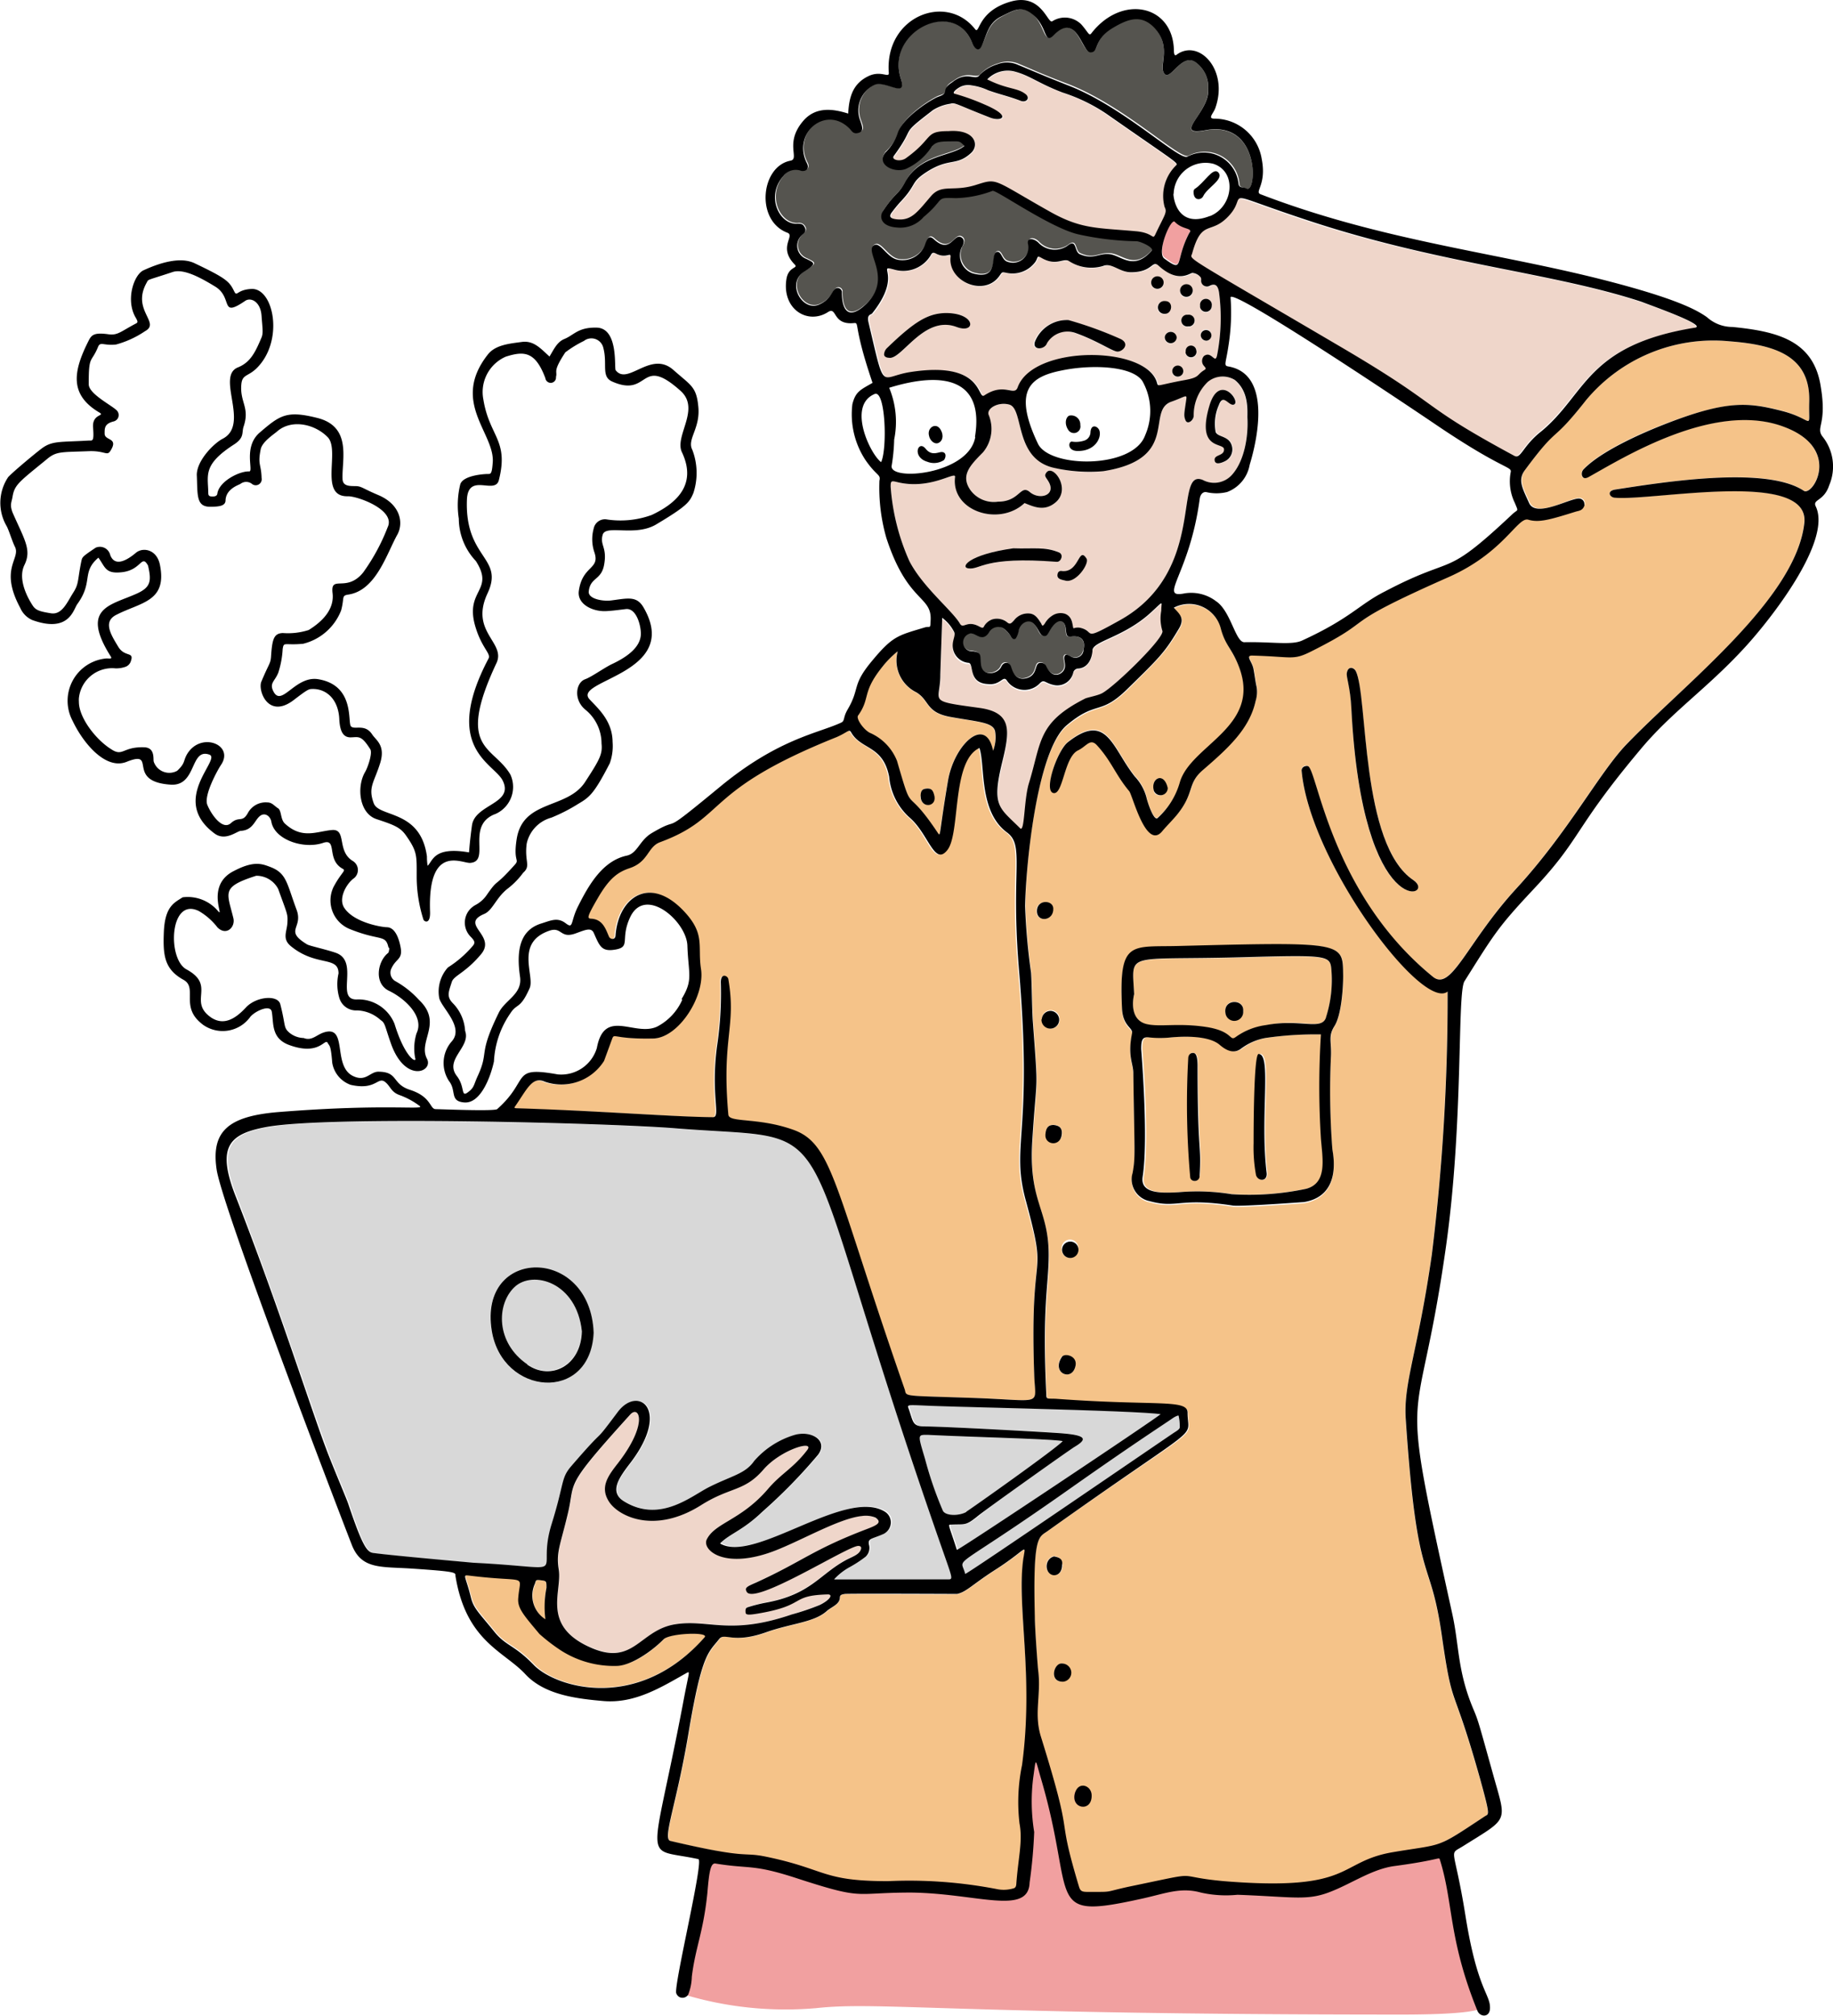 <svg viewBox="0 0 223.73 246" xmlns="http://www.w3.org/2000/svg"><path d="m86.3 226.52-2.79 16.88a43 43 0 0 0 16.15 1.65c7.69-.84 16.58.79 71.52.79 4.38 0 9.77-.2 9.77-1s-2-5.48-2.39-8.38-2.1-12.07-3.38-14.65-38.41-21.05-54.54-12.87-34.34 17.58-34.34 17.58z" fill="#f1a0a0"/><path d="m143.86 172.78a6 6 0 0 1 .14 1.4c0 .22-.37.44-.66.62-1.05.69-25.46 17.47-25.53 17.26-.58-2.31-2.15.16 13.09-10.61 7.93-5.58 11.21-7.7 12.26-8.4.28-.19.63-.38.7-.27z" fill="#d8d8d8"/><path d="m131.2 176.53c1.42-.87 1.53-1.38-1.3-1.62-.91-.08-14.38-.83-16.88-.83-1.59 0-1.43-.56-2-2.25-.18-.48 0-.36 3.16-.26 4.19.14 24.32.53 27.63 1-.57.51-24.81 16.76-24.88 16.55-1-3.08-1.14-3.06-.73-3.08 1.77 0 1.76.18 3.34-1.09 1.01-.95 10.58-7.78 11.66-8.42z" fill="#d8d8d8"/><path d="m129.71 175.87c-.69.8-11.26 8.31-11.78 8.62-.87.51-2.6.52-2.84-.1a46.07 46.07 0 0 1 -2.18-6.34c-1-3.06-.9-2.93.37-2.93 5.57.27 14.88.48 16.43.75z" fill="#d8d8d8"/><path d="m71 162.42c-.09 4.2-3.79 6-6.66 4.07-3.9-2.59-3.9-7.28-1.57-9.46s7.63-.6 8.23 5.39z" fill="#d8d8d8"/><path d="m115.16 189.37c1.23 3.48 1.23 3.34.5 3.38l-13.74-.08a8 8 0 0 1 1.85-1.47 13.09 13.09 0 0 0 2-1.3 1.48 1.48 0 0 0 .42-1.49c-.14-.73.32-.58 1.79-1.3a1.54 1.54 0 0 0 .73-2.06 1.5 1.5 0 0 0 -.61-.66c-4.83-2.86-15.91 6.42-20.09 3.89 1.17-1.17 2.72-1.52 5.2-3.89a64.87 64.87 0 0 0 6.71-6.86c1.3-1.71-.75-3-2.81-2.43a10.56 10.56 0 0 0 -5 3.21c-1.1 1.6-2.81 1.8-5.64 3.26-2.22 1.15-5.92 4.21-10.2 1.67-2-1.18-.57-3 .83-4.83 4.93-6.49.84-9.38-1.63-6.09-3.42 4.56-.88 1.06-5.73 6.68-1.22 1.43-.78 1.95-2.33 7-2.07 6.67 3 5.35-9.61 4.73 0 0-9.64-.86-12-1.17-.79-.11-1.3-.35-3.14-6-.25-.76-2-4.7-2.71-6.76-1.78-4.67-6-17.69-11.09-30.92-2.33-6-.65-7.48 3.74-8.31 7.58-1.43 42.17-.48 49.89.14 21.79 1.77 13.12-3.86 32.67 51.66zm-55.16-27c1.3 8 12 8.86 12.44.27-.37-10.64-14.07-10.54-12.44-.27z" fill="#d8d8d8"/><path d="m143.39 27c1 1 2.16.74 1.83 1.29-1.92 3.55-.58 5-3.07 3.13-1-.73.77-4.95 1.24-4.42z" fill="#f1a0a0"/><path d="m66 192.84c.68.09.68.09.68.92a12.44 12.44 0 0 0 -.07 3.9 3.44 3.44 0 0 1 -1.3-4.3c.13-.59.15-.6.69-.52z" fill="#f5c389"/><path d="m81.06 200c.75-.75 5.59-.93 5-.24-8.12 9.09-18 6.22-20.77 3.41-2.46-2.59-3.43-2.32-4.9-4.14-1.76-2.19-2.52-2.84-2.83-4.12-.66-2.59-1.09-2.81-.23-2.71 7.44.92 6.25-.36 6 2.81-.09 1.2.69 2 2.6 4.31a22 22 0 0 0 2.59 2 12 12 0 0 0 6.94 1.9c1.75-.02 4.17-1.72 5.6-3.22z" fill="#f5c389"/><path d="m121.73 191.44c3.64-2.33 3.52-3.12 3.24-1.37-1 5.81 1.3 14.29-.18 25.33a22.66 22.66 0 0 0 -.32 7.16c.42 2.11-.15 4.17-.39 7.35 0 .31-.09.5-.37.57a4.2 4.2 0 0 1 -1.83.1 56.85 56.85 0 0 0 -13.47-1c-8.12 0-7.5-1.49-14.94-3-3-.61-1.87.38-11.57-1.89-1.08-.25.68-4.26 2.18-13.19 1.64-9.81 2.48-9.78 3.74-11.47.68-.89 1.64.65 5.77-.83 3.13-1.11 5.83-1.19 7.38-2.6.55-.49 1.54-.8 1.57-1.63 0-.29.12-.39.63-.43s13.4.09 13.68 0c1.15-.26 1.91-1.21 4.88-3.1z" fill="#f5c389"/><path d="m161.28 138.94c.17 2.52.82 5.39-1.8 6.11a33.8 33.8 0 0 1 -9 .67 27.73 27.73 0 0 0 -6.5-.25c-2 .1-4.71.24-4.37-1.89.75-4.84-.17-15.34-.18-15.58 0-1.09.13-1.53 1-1.42a12.46 12.46 0 0 0 2.59 0c1.73-.15 4.69-.22 6 .92.82.72 1.72 1.11 2.6.45a6.82 6.82 0 0 1 3-1.3 41.1 41.1 0 0 1 6.74-.43 96.41 96.41 0 0 0 -.08 12.72zm-7.88 4.43c.16.81 1.38.86 1.3-.25-.82-6.94.65-14.51-.92-14.52-.62 0-.68 9.69-.61 10.85a19.78 19.78 0 0 0 .18 3.92zm-6.93.13c.25-4-.18-2.34-.25-13.58 0-.53 0-1.3-.47-1.42s-.64.25-.67.67a101 101 0 0 0 .25 14.45c0 .69 1 .66 1.09-.12z" fill="#f5c389"/><path d="m162.5 118.34a15.07 15.07 0 0 1 -.66 5.85c-.52 1.6-3.22 0-7.31.94a8 8 0 0 0 -3.72 1.47c-.76.54-.3-.71-3.47-1.22-3.48-.56-5.71 0-7.38-.37-2.36-.56-1.55-3.65-1.53-3.65-.26-5.28-1.22-4.13 12.89-4.5 10.68-.29 11.04-.27 11.18 1.48zm-10.76 5c.14-1.5-2.43-1.52-2.17.22a1.09 1.09 0 0 0 2.17-.22z" fill="#f5c389"/><path d="m121.42 89.24a4.44 4.44 0 0 1 -.23 2.42c-.86-4.47-4.75-.86-5.51 3.63-1.09 6.39-.88 6.91-1.22 6.4-4.15-6.29-2.88-1.65-5-8.81a6.24 6.24 0 0 0 -3.33-3.44c-.78-.41-1.68-1.72-1.43-2.09 1.51-2.22.32-2.81 3-6a11.5 11.5 0 0 1 1.84-1.85 4.32 4.32 0 0 0 2.27 5c1.65 1 1.13 2.47 4.14 3 3.51.64 5.21.65 5.47 1.74zm-9.09 7.9c0 1.58 2.16 1.29 1.64-.25-.19-.6-.44-.75-1.06-.66-.37.09-.52.35-.52.93z" fill="#f5c389"/><path d="m211.11 41.66c5.48.41 9.87 1.74 9.72 7.35-.11 3.74.58 2.11-3.39 1.1s-6.66-1.3-14.45 1.7c-1.94.75-7.39 3-9.7 5.41a.81.81 0 0 0 -.21.8c0 .22.23.48.79.18 4-2.21 15.37-9.39 23.89-6.13 7.1 2.7 3.47 8.56 2.38 7.79-4.61-3.08-17.19-1-23-.14-1.09.17-.65 1 0 1 4.76.39 23.8-3.51 23.07 3.09-1 9.29-14.54 19.59-21.7 27-3.32 3.46-7.07 10.66-13.45 17.61-6.06 6.61-7.92 12.59-10.18 10.76-12.44-10.06-14.1-25.17-15.24-25.69a.55.55 0 0 0 -.78.59c1.05 11.1 14.72 29.33 17.81 26.87a257 257 0 0 1 -1.93 32.21c-1.69 11.83-3.48 15.58-3.18 20 1.4 21.11 2.95 16.26 4.41 26.49 1.37 9.48 1.21 5.19 4.68 17.5 1.3 4.62 1 4.21.57 4.52-6.12 4-4.84 3.31-11.21 4.37-6.89 1.17-4.68 4.88-20.64 3.55-6.69-.56-2-1.3-11.69.69-2.76.57-2 .63-4 .62-1.42 0-1.73.12-2-.64-3-10-.35-4.49-4.64-18.28-.89-2.86 0-5.06-.33-8-.07-.53-.39-5.32-.42-6.59-.25-10 .45-9.74 1.54-10.52 19.56-13.87 17.25-10.87 17.17-14.42 0-1.61-3.89-.77-15.86-1.66-1.2-.09-1.3.15-1.38-.53-.53-10.84.35-13.37.29-17-.08-5.77-2.51-6.42-2-14 .55-8.78.76-5.11.07-14.47-.11-1.4-.12-4.5-.22-6a76.43 76.43 0 0 1 -.73-8.14c0-4.82 1.3-19 5.08-22.07s4-1.13 7.38-4.4c3.9-3.9 4.56-4.44 6.29-7.35.79-1.3.13-1.79-.6-2.6a4 4 0 0 1 5.75 2.6c.59 2.09 1.3 2.31 2.25 4.74 2.67 7.24-6 9.41-7.27 14a9.31 9.31 0 0 1 -2.72 4.17c-.46.53-1.29-1.86-1.4-2.6a6 6 0 0 0 -1.4-2.45c-2.8-3.51-3.38-8-8.18-4.18-1.3 1-2.93 5.91-1.77 6.19s1.3-4.35 3-5.19c1-.51 1.51-1.53 2.38-.59 1.79 1.92 2.27 3.56 3.89 5.56.43.51 2.13 7.35 4.09 4.8.52-.67 1.17-1.29 1.72-1.9 2.21-2.72 1.3-3.77 3.13-5.44 3.13-2.74 5.7-5.09 6.49-8.48a3.73 3.73 0 0 0 .12-1.69c-.17-.74-.22-1.49-.39-2.25s-1-1.62-.17-1.59c4.94.13 5 .62 7.19-.5 8.65-4.3 2.6-2.72 16.81-9.09 6.77-3 8.24-7.45 9.72-7s2.59 0 5.84-1c.36-.1.75-.14 1-.7a.65.65 0 0 0 -.37-.84c-1.06-.39-5.35 2.59-6.32.5-.84-1.84-1.4-2.79-.53-4 4.32-5.86 3-2.94 7.49-8.57a20.2 20.2 0 0 1 17.44-7.07zm-46.17 44.75c1.3 26.54 10.52 23 7.59 21-6.5-4.35-5.57-22.53-7.05-25.54-.21-.42-.93-.69-1.09.23-.09.55.42 1.7.55 4.31zm-2.06 38.84c.82-1.3 1.09-4.48 1.06-6.11 0-4.14.41-4.23-19.8-3.57-6.1.2-7.6-.89-7.19 7.64.11 2.24 1.38 2.31 1.22 3.05-.56 2.78.13 3.67.16 4.84.13 9.83.28 10.13-.09 12.19a2.73 2.73 0 0 0 1.86 3.38l.23.05c3.39.92 3.5-.48 10.1.53.93.16 8.62-.4 8.72-.41 4.85-.86 3.48-6.25 3.47-6.49a93.59 93.59 0 0 1 -.18-11.11c.14-2.11-.3-2.81.44-4zm-22.07-28.7c.31.9 1.7.52 1.67-.39-.43-2.11-2.13-1.11-1.62.39zm-9.6 122.11c-.72 2.07 2.11 2.6 2 .31a1 1 0 0 0 -1.93-.31zm-1.61-66.1a1 1 0 1 0 2-.13 1 1 0 0 0 -2-.3.89.89 0 0 0 0 .43zm1.63 14.08a1.07 1.07 0 0 0 -1.67-1.07c-1.32 2 1.34 3.12 1.72 1.07zm-1.69 38.53a1.1 1.1 0 0 0 1.17-1 1.14 1.14 0 0 0 -1.07-1.17c-1.08 0-1.54 2.24 0 2.22zm.09-14.28c0-.61-.26-.88-1-1-1.3.35-1.17 2.22 0 2.27.66.08 1-.34 1.09-1.21zm0-52.56c0-.68-.27-1-1-1.07-.51 0-.94.14-1 1.14a1 1 0 1 0 2 0zm-.3-13.94a1.08 1.08 0 1 0 -2.16-.08 1.1 1.1 0 0 0 1 1.2 1.08 1.08 0 0 0 1.17-1 .38.38 0 0 0 0-.1zm-2.82-13.21c0 1.45 2.15 1.22 2-.35-.01-1.03-2.06-1.02-2 .35z" fill="#f5c389"/><path d="m126.23 167.7c.14 4 1.43 3.18-7.79 2.88-8.29-.28-7.79-.13-8.09-.94-8.64-24.67-8.78-30-13.61-31.72-4.31-1.55-7.79-.89-7.93-1.85-.81-9.41 1-10.66 0-16.54 0-.41-1-.82-.92.38a43.24 43.24 0 0 1 -.46 7.79c-.8 6 .47 8.69-.5 8.67-3.12 0-12.48-.74-24-1.09-.33 0-.22-.1-.14-.23 1.45-2.13 2.09-3.73 3.62-3a6.17 6.17 0 0 0 7.2-2.6c0-.09 1-2.7 1-2.72.24-.73.17 0 5 0 3.1 0 6.35-5.2 5.83-8.49-.41-2.77.52-4.19-1.92-6.87-4.31-4.75-8.17-1.85-8.51 2.78 0 .61-.66.48-.8.15-.39-.91-.74-2.1-2.14-2.19-.5 0-.59-.15.78-2.52s2.46-3.17 3.89-3.65c2.31-.78 2.17-2.6 3.69-3.17 8.28-3 5.19-6.24 21.54-12.81 1.39-.55 1.54-1 1.79-.6 1.3 2.17 3.9 1.6 4.65 5.44a7.58 7.58 0 0 0 2.44 4.92c2.38 2 3 6.06 4.67 4s.54-10.86 3.9-12.44c.74 2-.12 7.79 3.34 10.28 2.23 1.65.44 4.51 1.48 16.61 1.76 20.48-1.06 21.47.87 28.42 2.89 10.35.52 4.49 1.12 21.11z" fill="#f5c389"/><path d="m130.76 77.67c1.54-.18 1.69.9 1.43 1.69a1 1 0 0 1 -1.13.85.8.8 0 0 1 -.34-.11c-.42-.15-.77-.45-.9 0s.5 1.38-.41 2c-.44.31-1.22.33-1.81-.89a.68.68 0 0 0 -.67-.4c-.82 0-.25 1.38-1.59 1.85-1 .37-1.62-.16-2-1.3-.23-.76-1-.68-1.22-.07-.39.9-2.21 1.3-2.45-.15-.2-1.15.15-1.57-1-1.73a1.11 1.11 0 0 1 -1.18-1 1.1 1.1 0 0 1 .74-1.11c.65-.28 1.53 1.11 2.39-.13a1.29 1.29 0 0 1 1.72-.56 3.16 3.16 0 0 1 1.06 1.09c.17.29.44.34.58.13a2.57 2.57 0 0 0 .35-1c.24-.86 1.17-1.44 1.83-.74s.59 1.4 1.18 1.47.51-.24.94-.91c.79-1.3 1.67-1.17 1.79.13.05.78.05.97.69.89z" fill="#55544f"/><path d="m147.09 15.92c6.83-1.29 6.35 7.9 5 7.11-.44-.26-.78-.08-.81-.65a4.26 4.26 0 0 0 -6.21-3.38c-1 .58-7.79-6.07-14.65-8.73-3.45-1.3-5.08-2.09-6-2.45a3.31 3.31 0 0 0 -2.6-.08 4.84 4.84 0 0 0 -2.12 1.26c-.51.73-1.48-.47-3.21.78-.31.22-1 .52-1 1.14s-.71.61-1.19.88c-1.5.78-4 2.6-4.59 4.22a5.89 5.89 0 0 1 -1.62 2.48c-1.12 1.5 1 2.6 2.48 2a7.52 7.52 0 0 0 3.27-2.74c.51-.63 1-.6 2.88-.62.6 0 .64.15 1.08.54-1.5 1.3-5.49 1.07-7.28 4.48-.79 1.5-1.2 1.3-2.68 3.48-.45.68-.24 1.89 1.69 2a3.8 3.8 0 0 0 3.3-1.3c2.74-2.32 1.3-2.38 3.89-2.28a13.61 13.61 0 0 0 4.51-.9c.41-.12 6.88 4.45 10.39 5.3a35.49 35.49 0 0 0 7.19.85c.54 0 2.17.81 1.84 1.16-2.2 2.5-3.62.56-5.1.43s-2 .76-3.67 0c-.73-.31-.33-1.95-1.55-1a2.74 2.74 0 0 1 -3.49-.39c-.44-.49-1.3-.71-1.3.08a1.89 1.89 0 0 1 -1.35 2.3 1.93 1.93 0 0 1 -1.14-.07c-.7-.18-.72-1.3-1.3-1.19-.94.22.4 3.62-3 2.59a2.33 2.33 0 0 1 -1.35-3 .42.42 0 0 1 .06-.14c.27-.4.4-.92 0-1.2-1-.66-1.3 2.12-3.39.21-.59-.53-.81-.14-1.07.6a3 3 0 0 1 -3.36 1.9c-1.3-.28-2.13-2.28-2.91-1.74-1.19.81 2.68 4.2-1.3 7.47-2.82 2.32-2.59-1.79-2.59-1.83a.52.52 0 0 0 -.57-.44.49.49 0 0 0 -.3.16c-.42.35-.48 1.21-1.85 1.84-2.09 1-4.14-2.6-1.87-4 1.59-1 1.3-1 .25-1.54a1.73 1.73 0 0 1 -1-2.23 1.6 1.6 0 0 1 .44-.65c.18-.2.61-.47.39-.91a.83.83 0 0 0 -.92-.51c-2.17.14-3.9-3.34-1.7-5.83a1.89 1.89 0 0 1 2.19-.61c.61.08 1-.36.68-.92-1.91-3.65 2.24-7.18 5.19-4.25.3.32.4.77 1.12.52s.41-.83.19-1.49a3.44 3.44 0 0 1 1.74-4.35c1.38-.44 3.9 1.73 3.13-.7-1.92-5.79 6.49-9.92 8.7-4.38.27.72.77 1.09 1.1.47.76-1.3.76-2.71 2.52-3.65s2.73-1.39 4-.06 1.17 3.45 2.31 2.3c2.87-2.87 3.32 2.05 4.5 2.05s.33-1.52 2.79-3c1.86-1.11 3.39-1.61 4.93-.11 2.2 2.3.71 4.6 1.2 5.6.7 1.49 2.06-2.26 3.81-1.3a3.74 3.74 0 0 1 1.65 3.37c.2 2.82-4.46 5.82-.37 5.05z" fill="#55544f"/><path d="m106.86 185.22c.88.62.2.93-1.13 1.43-6.59 2.48-7.79 3.89-13.39 6.41-1.14.51-1.43.64-1.18 1.12.88 1.76 12.32-5.59 13.62-5.59.3 0 .43.17.32.46-.21.58-.89.8-1.69 1.2-3.32 1.74-4.4 4.26-9.93 5.28a18.62 18.62 0 0 0 -2.2.55c-.28.1-.29.34-.25.6s.17.42 1.82.12c5.72-1.05 3.5-2.14 8.11-2.29.83 0 .35.7-.88 1.3a32.17 32.17 0 0 1 -3.43 1.19c-7.54 2.59-10.14.54-14.19 1.19-4.35.68-5 5.12-10.23 2.88-6.23-2.59-3.6-6.83-4-9.54-.35-2.17.17-2.93 1.13-6.94s-.63-2.82 7.6-12c1.06-1.18 2.24 1.11-1.51 5.94-1.21 1.56-2.21 2.91-1.08 4.7s5.55 4 11.24.42c3.57-2.26 5.19-1.62 7.59-4.32 2.14-2.48 6.31-3.64 5.35-2.39-1.71 2.23-3.16 2.83-4.79 4.75-3.29 3.83-6.49 4.1-7.47 6.15-.58 1.2 1.85 3.52 7.44 1.69 3.4-1.12 8.52-4.26 11.51-4.56a3.22 3.22 0 0 1 1.62.25z" fill="#efd6ca"/><path d="m200.23 36.85c1.6.54 8.21 2.92 6.5 3.18-13.16 2.12-13.17 8-18.74 12.57-2.3 1.86-2.49 3.51-3.32 3-12.13-6.49-8.3-5.74-21.39-13.41-19.47-11.4-18.17-10.43-17.93-11.19 1.2-4.33 2.25-2.14 4.52-4.64 2.48-2.71-1.75-3.13 9.84.68 16.02 5.22 29.62 6.24 40.52 9.81z" fill="#efd6ca"/><path d="m148.79 35.67a23.7 23.7 0 0 1 -.24 7.7c-.22 1.12-.65-.6-1.47.12a.88.88 0 0 0 0 1.22c.27.34.27.34-.08.57-.82.53-.45.82-2.22 1.14-3.39.63-3.3.88-3.44.35-1.3-4.57-15.15-4.59-17 .53-.41 1.15-1.59-.7-4.06 1-.9.6 0-4.28-9.09-2.84-3.75.6-3 2.6-5.06-6.1-.22-1 .31-.9.44-1.05 3.89-4.9.26-6 2.85-5.32a3.89 3.89 0 0 0 4.25-1.79c.17-.3.3-.39.65-.2 1.3.66 1.86-.28 1.78.44-.34 3 4.17 4.92 6 2.23.3-.43.28-.43.77-.34a3.46 3.46 0 0 0 3.52-1.23c.45-.57.15-.95.83-.57 1.8 1 2.6 0 3.32.37a5 5 0 0 0 4.17.61c1.05-.45 2 .73 3.4.76 2.68 0 2.6-1.53 3.38-.81 2.37 2.14 3.74 1 4.14.89.18 0 .95.36 1 .54a2.92 2.92 0 0 0 .14.77.73.73 0 0 0 1 .24c.53-.33.88-.09 1.02.77zm-2.31 1.64a.71.71 0 0 0 .61.8.73.73 0 0 0 .81-.61.61.61 0 0 0 0-.19.72.72 0 1 0 -1.42 0zm.07 3.63a.66.66 0 0 0 .66.65.64.64 0 0 0 .63-.66.65.65 0 1 0 -1.29 0zm-.51 2a.65.65 0 0 0 -.59-.72.68.68 0 0 0 -.72.61.67.67 0 0 0 1.3.34.65.65 0 0 0 0-.24zm-2-7.5a.77.77 0 1 0 .67-.67.76.76 0 0 0 -.67.67zm.91 4.44a.72.72 0 1 0 .19-1.42h-.14a.72.72 0 0 0 -.27 1.41 1.22 1.22 0 0 0 .27 0zm-.56 5.26a.67.67 0 0 0 -1.29 0 .66.66 0 0 0 .46.83.67.67 0 0 0 .83-.46.59.59 0 0 0 .01-.41zm-.84-3.9a.71.71 0 0 0 -.67-.77.73.73 0 0 0 -.11 1.45.72.72 0 0 0 .79-.63zm-1.43-2.91c.88 0 1.11-1.57 0-1.55a.78.78 0 1 0 .05 1.55zm-.12-3.83a.76.76 0 0 0 -1.51 0 .78.78 0 0 0 1.56 0zm-5.72 8.4c.63 0 1.63-.91.44-1.52a45.39 45.39 0 0 0 -6.41-2.32 4.19 4.19 0 0 0 -4.1 2.67c-.31 1.06 1.2 1 1.48.15a2.91 2.91 0 0 1 3.55-1.22c2.76 1 4.38 2.18 5.09 2.24zm-19.51-3c2.37.9 2.36-1.75-1.3-1.7-2.19 0-3.9 1.06-7.19 4.3a1.13 1.13 0 0 0 -.34.73c0 .31.35.37.6.43 1.52.34 4.22-5.27 8.25-3.76z" fill="#efd6ca"/><path d="m135 13.94c9.26 6.49 8.81 5.94 8.42 6.38a5.2 5.2 0 0 0 -1.21 5c.35.69 0 .95-1.14 3.36-.34.71-.2-.21-2.35-.4-4.74-.43-6.66-.24-10.47-2.37-7.2-4-6.49-4.09-9.09-3.28s-4.16-.16-5.41 1.3c-1.73 2-2.44 3.13-4.32 2.88-.78-.1-.77-.48-.52-.82a13.09 13.09 0 0 1 1-1.23c2.06-2.16 1.29-2.39 3.06-3.58 2.93-2 3.76-.76 5.61-2.45 1.06-1 .48-2.92-2.74-2.67-3 0-1.79.82-5.19 3.3-.68.49-1.85.22-1.48-.27 2.85-3.9.46-2.29 4.77-5.6a5.54 5.54 0 0 1 2.11-.77c.62-.17.59 0 4.87 1.69 1.29.51 2.87-.09-.72-1.61a27.26 27.26 0 0 0 -3.61-1.3c-.34-.09.09-.52.66-.83a2.14 2.14 0 0 1 1.41-.19 7.3 7.3 0 0 1 2 .59c1.3.51 2.36.69 4 1.3.7.26 1.21-.39.52-.87-1-.71-2.19-.53-4.62-1.75a3.46 3.46 0 0 1 3.19-1c2 .52 2.9 1.46 6 2.6a20.84 20.84 0 0 1 5.25 2.59z" fill="#efd6ca"/><path d="m141.87 77c.38.77-5.7 6.7-7.31 7.6-.48.28-1.56.48-2 .7-5.92 3-5.35 5.27-6.92 10.39-.62 2.06-.5 6-1.07 5.46-2.6-2.59-3.47-2.66-2.2-8 .92-3.89 1.2-6-2.78-6.61-6.49-1-4.79-.7-4.8-4 0-.27.19-6.76.23-7a5 5 0 0 1 1.44 1.72c.15.34 0 .59-.13 1.22a2.11 2.11 0 0 0 1.57 2.55 1.26 1.26 0 0 0 .28 0c.78 0-.09 2.51 2.46 2.6 1.48.15 1.78-1.09 2.24-.46a2.6 2.6 0 0 0 3.6.74 2.93 2.93 0 0 0 .46-.4c.55-.53.56 0 1.84.26a2 2 0 0 0 2.22-1.57.65.65 0 0 1 .68-.53c1.5-.19 1.69-1.93 1.67-2.17 0-1.18 3.79-1.58 7.18-4.71 1.61-1.49 1.24-1.3 1.22-.18a5.22 5.22 0 0 0 .12 2.39z" fill="#efd6ca"/><path d="m152.19 50.94c0-.92.19-3.19-1.53-4.58a2.86 2.86 0 0 0 -3.3.24 5.64 5.64 0 0 0 -1.66 4.12c0 .57-.75 1.16-1 .57s-.15-.84.1-2.6c.09-.63-.22-.23-1.83.33-3.14 1.1 1.14 7-8.31 8.48a17.4 17.4 0 0 1 -6.73-.63c-4.22-1.65-2.92-7-4.75-7.5-1.3-.36-2.74.43-2.52 1.22a4.47 4.47 0 0 1 -.67 4.6c-1.57 1.59-2.77 2.8-1.57 4.58a3.53 3.53 0 0 0 3.39 1.45c2.68 0 2.71-2.16 3.89-1.17s3.17.42 2.34-1.18c-.33-.62-.65-.74-.33-1.19.8-1.09 3 1.86 1.24 3.53-1.42 1.3-2.78.62-3.9.18-3.08 2.9-9 1-8.48-3.19.09-.78-3 1.65-7.1.62-.7-.17-.76-.12-.76.57a26.91 26.91 0 0 0 2.29 9.09c1.62 3.14 5.19 6 6.14 7.58.42.77.81-.37 2.24.32.27.13.54.33.68.14a1.87 1.87 0 0 1 1.07-.94 2 2 0 0 1 1.87.42c.29.19.41.09.77-.3a2.12 2.12 0 0 1 2-.82c.68.12 1 .74 1.3 1.18.1.18.14.52.47 0a3 3 0 0 1 1-1 1.92 1.92 0 0 1 1.46-.16c.92.37.87 1.29 1 1.72 0 .14.31-.15.89 0 1.89.46 0 1.75 4.92-1 10.57-6 6.33-18.54 10-17.05a2.92 2.92 0 0 0 3.49-.51c1.57-1.73 2.09-4.77 1.89-7.12zm-23.19 17.62c-9-.7-9.28 1-10.78.8-1-.11-.09-1.66 5.48-2.45 2.42.07 3.9-.23 5.61.52.55.26.19 1.17-.31 1.13zm1.12 2.31c-.47-.13-1.19-.16-1-.88a.41.41 0 0 1 .49-.31c2.17.26 2-3.11 3-1.51.36.58-1.2 2.89-2.5 2.7zm20.56-21.5c-.63.23-1.3-1.44-1.84.06a5.67 5.67 0 0 0 -.39 3.3c.28.66 1.7.42 2 1.77a1.6 1.6 0 0 1 -.9 1.8c-.46.22-1.13.44-1.22-.1-.13-.77 1.18-.51 1.14-1.38s-3.46.18-1.84-5.29c1.19-4.11 3.9-.53 3.03-.16z" fill="#efd6ca"/><g fill="#000001"><path d="m222.4 53.21a5.84 5.84 0 0 1 .87 6c-.65 2-2.09 1.69-1.64 2.6 2 4.23-5.57 13.86-8.76 17.3-4.61 5-8.86 7.79-12.68 12.39-8.19 9.76-7.08 10.7-13 17-4.37 4.66-4.79 5.44-8.44 11.24-.92 1.45-.08 17-2.27 32.46-3.52 24.78-6 13.89.78 44.74.86 3.9.61 7 2.6 11.69.58 1.36.66 1.74 2.38 7.9 1.65 5.94 2 5.2-3.64 8.74-1.87 1.18-1.13-.23.26 8.45 1.48 9.3 3.11 9.62 3 11.44-.08 1.05-1.21 1-1.53.22-3.57-8.81-2.92-13.16-4.58-18.43-.13-.41.17 0-5.59.77-2.59.36-5 2-7.44 3-3.09 1.3-4.54.76-11.68.5a14 14 0 0 1 -4.47-.27c-2.4-.67-4.26.08-6.9.68-12.46 2.78-8.22.43-12.57-14.45-.8-2.7-.61-2.89-1-.17a23.18 23.18 0 0 0 .13 6.55 60.43 60.43 0 0 1 -.56 6.17c-.13 4.08-6.49 1.3-14.49 1.22-7.24 0-5.52 1-14.28-1.86-5.1-1.63-5.4-1-9.56-1.68-.62-.11-.79 1.06-1 3.59-.49 4.81-1.47 6.66-1.9 10.23a6.34 6.34 0 0 1 -.44 2.17.82.82 0 0 1 -1.11.28.87.87 0 0 1 -.36-.48c-.22-1.3 3.4-16.19 2.71-16.33-6.93-1.51-5.77 1.43-1.9-18.87.72-3.89.92-4.06.54-3.89-3.1 1.74-6.32 3.79-10.2 3.47-3.33-.29-7.21-.75-9.56-3.28-2.6-2.8-7.24-4-8.53-12 0-.41.17-.52-5.41-.89-3.76-.24-6.09.11-7.26-2.94-1.72-4.43-15.79-41.1-16.48-45.76s1.42-6.49 7.49-7c13.58-1.09 18.18-.17 17.25-.78a9.43 9.43 0 0 0 -2.42-1.3c-1-.36-1.08-1-1.65-1.51-1-.92-1.09 1-4.32.26a3.45 3.45 0 0 1 -2.24-2.7c-.18-2.28-.35-2-.55-2.41-.35-.65-.95 1.6-4.63.28-2.33-.81-1.94-2.72-2.2-4.1-.17-.89-1.94-.13-2.6.61a4.15 4.15 0 0 1 -5.78 1 5.07 5.07 0 0 1 -.44-.37c-2.22-2-.27-4.17-1.93-5.11-2.37-1.3-2.54-3-2.42-5.88.14-3.13 1.3-3.55 2.29-4.2a4.83 4.83 0 0 1 4.27 1.62c1 1.19-1.61-3.05 2-4.84 2.44-1.28 3.44-.86 4.44-.48 2 .76 2 2 3.19 5.19.87 2.3-1.58 2.52 1.3 4.26.34.19 2.12.56 3.43 1 3.09 1-.14 5.88 2.71 5.71a4.75 4.75 0 0 1 4.53 3c1.3 4.24 2.79 4.86 2.51 4.14a6.27 6.27 0 0 1 .17-3c1-2.07-1.48-4.29-3.36-5.19s-1.39-3.6-.13-4.6c.1-.07.13-.28.15-.44a.23.23 0 0 0 -.09-.27c-.36-1.61-1-.73-4.7-2.22a3.77 3.77 0 0 1 -2.11-4.89 2.64 2.64 0 0 1 .18-.38c.92-1.69 1.49-1.86 1.05-2.09-2.05-1.12-.6-3.77-2.4-3.16-2.41.81-5.94-.41-6.31-2.59-.11-.64-.77-1.2-1.41-.68s-.83 1.71-2.31 1.8c-.45 0-1.85 1.3-3.19.34-5.61-4.13.85-9.09-.65-9.64-2.4-.85-1.51 3.89-4.75 3.66-5.55-.38-1.52-4.31-5.34-2.79-2.6 1.06-5.36-2.35-6.61-5a5.19 5.19 0 0 1 4.14-7.61c.37 0 .75.1.5-.27-3.78-6 .11-6.21 3.3-7.69 1.57-.74 1.69-1.49 1.3-3.23a.58.58 0 0 0 -.1-.26c-.74-1.22-.77.68-3.14.93-2 .22-2-.6-2.85-1.78-2.11 1.81-.58 2.94-2.59 5.69-.48.69-1 3.53-5.47 1.93a2.87 2.87 0 0 1 -1.48-1.49c-2.6-4.82.1-6-.65-7.46-.31-.61-.73-2-1-2.5a5.63 5.63 0 0 1 .18-6c.69-.74 3.43-3 4.05-3.46 1.3-1 2.27-.79 5.81-1 .42 0 .64.16.5-1.58s1.55-1.38.75-1.85c-3.66-2.18-3.19-5-1.29-8.76.36-.72.71-1 2.33-.79 1.21.19 1.52-.29 3.44-1.3.28-.14.24-.26-.09-.83-1.18-2.17-.11-5.2 1.05-5.68 1.9-.87 4.39-1.67 6.15-.87 4 1.9 4.29 2.26 4.89 3.46.35.72.29-.22 2.12-.3 2.72-.1 4 6.39.58 9.71-1.05 1-1.71.71-1.83 1.91-.21 2.23 1.07 2.83.27 5.19-.24.72.12 1.3-1.09 2.12-3.89 2.49-3.26 3.74-3.22 5.89 0 .24 0 .47.35.5s.72 0 .76-.35c.22-1.5 2.71-2.76 3.89-2.7.57 0-.78-3 1.3-4.76 2.45-2.1 3.27-2.71 7-1.77 4.26 1.06 3 5.08 3.09 7.4 0 .88.72.92 1.52.92s.81.23 2.81 1.08c2.74 1.14 3.14 3.41 2.36 4.84-1.3 2.32-2.6 6.83-6 7.32-.85.13-.44.36-.86 1.92a6.7 6.7 0 0 1 -4.64 4.08c-2.33.22-2.35-.3-2.5.66a11.19 11.19 0 0 1 -.53 2.86c-.43 1.11-1.2 1.29-.51 2.45 1 1.58 2.6-2 5.28-1.66 4.61.69 3.67 5.28 4.09 5.76s1.73-.36 2.6 1c.47.71 1.61 1.3 1 3.4-.75 2.47-1.55 3-.81 5 .65 1.75 5.72.75 6.49 6.49a7.16 7.16 0 0 0 .08 1.13c.65-.57.72-2.39 5.06-1.63.1-1.38.26-2.59.36-3.32.39-2.6 5.2-2.6 3.73-5.48-1.1-2.1-7.44-4-1.71-14.86.33-.63-.89-1.3-1.67-4.11-1.16-4.3 2.43-4.17.12-7.79a7.57 7.57 0 0 1 -2.08-5.17 10.74 10.74 0 0 1 .17-4.15c.28-1.1 2.78-1.3 3.39-1.3.35 0 .49 0 .59-1.52.15-3.55-5.15-7.32-.58-13.09.93-1.16 2.66-1.3 4.11-1.5s2.28.77 3.39 1.78c.54-.89.93-1.78 1.81-2.14 1.18-.48 1.67-1.43 3.89-1.39 2.78 0 2.17 5 2.38 5.2 1.48 1.94 4.3-2.52 7.08 0 2.09 1.85 2.77 2 3 4.41.29 2.69-1.41 4-.73 5.3a7.85 7.85 0 0 1 .13 5.28c-.46 1.09-.76 1.57-4.48 3.79-2.59 1.6-6.22 0-6.59 1.3s.58 1.51.17 3.69c-.35 1.88-1.7 1.49-1.87 3.24-.08.86 1.61 1.22 2.76 1.08 2-.26 3.07-.57 3.9.81 4.79 8.14-8.7 8.9-6.57 11.25 1 1.09 2.8 2.6 2.82 5.2a6.28 6.28 0 0 1 -.34 2.61c-1.91 3.71-2.48 4.15-3.81 4.93a20.93 20.93 0 0 1 -3.33 1.71 4.21 4.21 0 0 0 -3 3.15c-.3 2.22.55 2.71-.44 3.58a9.54 9.54 0 0 1 -1.82 1.88c-1.48 1.12-1.88 2.7-2.93 3.14-3.07 1.3 1.55 2.6-.38 4.91s-3.34 2.6-3.58 3.4c-.37 1.19-.68 1.77.15 2.6a5.26 5.26 0 0 1 1.48 3.36c.73 2-2.59 3.47-1 5.52 1 1.3.47 2.6 1.3 2s.72-.87 1.21-1.95c1.48-3.19 0-2.48 2.6-7.79.77-1.58 2.92-2.26 2.59-4.41-.43-3-.14-5.68 2.68-6.5 1.15-.37 1.93-.74 2.9 0s.56-.16 1.47-2c1.3-2.6 3-5.63 6-6.26 1.3-.3 1.52-1.83 3-2.73 4.14-2.45.38.92 8.39-5.69 7.07-5.83 11.9-6.49 14.72-7.79.54-.23.22-.59.84-1.64 1.52-2.6.47-2.9 2.9-5.83 2.6-3.15 3.22-3.17 6.49-4.16.71-.21.68.27.73-.91.14-3-2.81-2.08-5.4-10a22.22 22.22 0 0 1 -.85-7c.18-.81-.3-.5-1.69-2.5a10.13 10.13 0 0 1 -1.61-6.84c.39-1.56 1-1.75 2.46-2.6-2.6-7.62-1.4-7.35-2.46-7.28-2.41.14-1.89-2-2.93-1.39-2.49 1.65-5.73-.3-5.11-4.05.26-1.5 1.48-1.24 1-1.72-2.1-2.14.13-3.52-.92-3.89-3.9-1.5-3.22-8.09.4-8.78 1.17-.22-.75-2.13 1.53-4.82 1.57-1.87 3.78-1.48 5.52-.93.1-2 .55-3.64 2.45-4.56 1.6-.78 2.6.34 2.5-.47-.47-6.8 7-9.76 10.53-5.28.59.75.24-2.22 4.44-3.38 3.7-1 4.44 2.83 5 2.42a2.83 2.83 0 0 1 3.55.41c.87 1 .92 1.44 1.22 1.05 3.69-4.75 9.88-3.49 10.06 2 0 .21 0 .91.33.63 2.69-2 6.39 1.81 4.73 6.5-.23.67-1 1.3-.1 1.3a5.84 5.84 0 0 1 5.76 4.92c.63 3.2-.94 4-.13 4.31 14.85 5.7 28.76 7.08 42.13 10.52 8.74 2.25 11.13 3.62 12.35 4.48a4.63 4.63 0 0 0 3.11 1.19c5.6.55 9.94 1.71 10.78 7.31.76 4.57-.6 4.87.16 6zm-1.57-4.21c.15-5.61-4.24-6.93-9.72-7.35a20.22 20.22 0 0 0 -17.51 7.17c-4.45 5.64-3.17 2.73-7.49 8.57-.87 1.19-.31 2.14.53 4s5-.63 6.12-.55a.65.65 0 0 1 .62.67.49.49 0 0 1 0 .21c-.21.56-.6.6-1 .7-3.2 1-4.53 1.39-5.84 1s-2.95 4-9.72 7c-14.28 6.32-8.16 4.75-16.81 9.09-2.23 1.11-2.25.62-7.19.49-.83 0 0 .73.17 1.6s.22 1.5.39 2.24a3.72 3.72 0 0 1 -.12 1.69c-.74 3.39-3.31 5.74-6.49 8.48-1.9 1.67-.92 2.73-3.13 5.44-.55.66-1.2 1.3-1.72 1.91-2 2.59-3.67-4.3-4.09-4.81-1.67-2-2.15-3.63-3.89-5.55-.87-1-1.3.07-2.38.58-1.7.86-1.79 5.49-3 5.19s.51-5.19 1.77-6.19c4.8-3.78 5.39.68 8.18 4.18a6 6 0 0 1 1.4 2.46c.14.68.94 3.07 1.4 2.59a9.3 9.3 0 0 0 2.69-4.32c1.3-4.57 9.94-6.74 7.27-14-.9-2.42-1.66-2.59-2.25-4.74a4 4 0 0 0 -4.83-2.94 3.8 3.8 0 0 0 -.92.35c.73.79 1.39 1.3.6 2.59-1.73 2.91-2.37 3.51-6.29 7.35-3.35 3.28-3.7 1.3-7.38 4.4s-5 17.29-5.08 22.08a76.66 76.66 0 0 0 .73 8.14c.1 1.54.11 4.65.22 6 .69 9.36.48 5.69-.07 14.46-.48 7.6 2 8.25 2 14 0 3.66-.82 6.19-.29 17 0 .67.18.44 1.38.53 12 .88 15.83 0 15.86 1.66 0 3.54 2.41.58-17.1 14.48-1.09.78-1.79.49-1.54 10.51 0 1.3.35 6.07.42 6.6.35 2.93-.56 5.19.33 8 4.29 13.79 1.65 8.29 4.64 18.28.23.75.54.62 2 .63 2 0 1.22 0 4-.62 9.7-2 5-1.3 11.69-.69 16 1.3 13.75-2.37 20.64-3.54 6.37-1.07 5.09-.34 11.21-4.38.47-.31.71.11-.57-4.52-3.47-12.36-3.31-8-4.68-17.5-1.46-10.23-3-5.37-4.41-26.48-.3-4.41 1.49-8.2 3.18-20a257.05 257.05 0 0 0 1.93-32.14c-3.09 2.47-16.76-15.76-17.81-26.86a.54.54 0 0 1 .43-.64.53.53 0 0 1 .35 0c1.14.52 2.8 15.58 15.24 25.7 2.26 1.83 4.12-4.16 10.18-10.77 6.38-6.94 10.13-14.15 13.45-17.6 7.16-7.45 20.67-17.75 21.7-27 .73-6.59-18.31-2.7-23.07-3.09-.68 0-1.12-.83 0-1 5.79-.89 18.37-2.93 23 .15 1.09.74 4.72-5.12-2.38-7.79-8.52-3.26-19.86 3.89-23.89 6.12-.56.3-.73 0-.79-.18a.8.8 0 0 1 .21-.79c2.31-2.39 7.79-4.66 9.7-5.41 7.79-3.07 10.38-2.73 14.45-1.7s3.26 2.61 3.37-1.14zm-14-9c1.66-.26-4.95-2.59-6.49-3.18-10.91-3.58-24.51-4.59-40.47-9.85-11.6-3.81-7.36-3.39-9.84-.68-2.27 2.5-3.33.31-4.52 4.64-.22.8-1.57-.17 17.93 11.28 13.09 7.67 9.26 6.87 21.38 13.41.83.46 1-1.19 3.33-3 5.48-4.55 5.49-10.47 18.64-12.62zm-22.25 22.76c.71-.67.79-.23.32-1.38a6 6 0 0 1 -.51-3.75c.17-.74-.88-.24-9-5.72-1.3-.89-25.5-17.2-25.19-15.58a25.66 25.66 0 0 1 -.27 5.94c-.31 2.09-.61 2.35 0 2.45 5.2.91 3.64 8.61 2.6 12a4.35 4.35 0 0 1 -2.75 3.32 5.44 5.44 0 0 1 -2.6 0c-.49 0-.7.45-.75.86-1.22 9.09-5 12.06-2 11.54a5 5 0 0 1 4 .93c1.81 1.2 2.37 5.06 3.47 5 3.29-.07 5.73.38 7-.19 6-2.75 7-4.43 10.13-6 8.87-4.67 6.97-1.35 15.55-9.42zm-32.46-39.76c1.29.79 1.8-8.38-5-7.11-4.13.77.57-2.23.35-5a3.74 3.74 0 0 0 -1.65-3.37c-1.75-1-3.11 2.75-3.81 1.29-.47-1 1-3.29-1.22-5.53-1.54-1.5-3.07-1-4.93.11-2.46 1.45-1.68 3-2.75 3s-1.66-5-4.5-2.09c-1.15 1.15-.79-.87-2.31-2.3s-2.39-.83-4.08 0-1.77 2.37-2.45 3.71c-.34.62-.84.25-1.11-.47-2.14-5.54-10.62-1.41-8.7 4.38.79 2.43-1.75.26-3.13.7a3.44 3.44 0 0 0 -1.83 4.4c.22.66.48 1.29-.19 1.49s-.82-.21-1.12-.52c-2.91-2.93-7.06.6-5.19 4.25.28.55 0 1-.68.92a1.89 1.89 0 0 0 -2.19.61c-2.24 2.49-.47 6 1.7 5.83.43 0 .69 0 .92.5s-.21.72-.39.91a1.73 1.73 0 0 0 -.1 2.44 1.7 1.7 0 0 0 .66.44c1 .5 1.3.56-.25 1.55-2.27 1.41-.22 5 1.87 4 1.37-.64 1.43-1.5 1.85-1.85a.5.5 0 0 1 .71 0 .55.55 0 0 1 .16.31s-.2 4.14 2.59 1.83c3.9-3.27.09-6.66 1.3-7.48.78-.53 1.56 1.47 2.91 1.74a2.93 2.93 0 0 0 3.36-1.89c.26-.74.48-1.13 1.07-.6 2.06 1.91 2.41-.87 3.39-.21.4.27.27.79 0 1.2a2.33 2.33 0 0 0 1.15 3.09l.14.06c3.43 1 2.09-2.35 3-2.6.58-.13.6 1 1.3 1.2a1.89 1.89 0 0 0 2.43-1.09 1.86 1.86 0 0 0 .06-1.14c-.1-.8.82-.58 1.3-.08a2.75 2.75 0 0 0 3.49.39c1.22-1 .82.67 1.55 1 1.71.72 2.28-.17 3.67 0s2.9 2.08 5.1-.43c.33-.35-1.3-1.12-1.84-1.15a35.5 35.5 0 0 1 -7.19-.86c-3.44-.84-9.91-5.41-10.39-5.29a13.6 13.6 0 0 1 -4.51.89c-2.59-.09-1.15 0-3.89 2.29a3.79 3.79 0 0 1 -3.3 1.29c-1.93-.14-2.14-1.29-1.69-2 1.48-2.23 1.89-2 2.68-3.48 1.79-3.42 5.78-3.18 7.28-4.48-.44-.39-.48-.56-1.08-.55-1.83 0-2.37 0-2.88.63a7.51 7.51 0 0 1 -3.23 2.75c-1.43.51-3.6-.54-2.48-2a5.9 5.9 0 0 0 1.54-2.45c.56-1.59 3.09-3.44 4.59-4.22.48-.27 1.14-.29 1.19-.88s.73-.93 1-1.15c1.73-1.3 2.7 0 3.21-.78a4.91 4.91 0 0 1 2.11-1.29 3.27 3.27 0 0 1 2.6.07c.94.37 2.6 1.12 6 2.46 6.81 2.59 13.67 9.29 14.65 8.72a4.26 4.26 0 0 1 6.24 3.39c.16.5.5.27.94.5zm-1.8 35c1.55-1.67 2.07-4.71 1.93-7.06 0-.92.18-3.19-1.54-4.58a2.85 2.85 0 0 0 -3.29.24 5.62 5.62 0 0 0 -1.72 4.12c0 .57-.75 1.16-1 .57s-.15-.84.1-2.6c.09-.63-.22-.23-1.83.33-3.14 1.1 1.14 7-8.31 8.48a19.56 19.56 0 0 1 -6.15-.44c-4.77-1.19-3.5-7.21-5.33-7.69-1.3-.36-2.74.43-2.52 1.22a4.47 4.47 0 0 1 -.67 4.6c-1.57 1.59-2.77 2.8-1.57 4.58a3.53 3.53 0 0 0 3.39 1.45c2.68 0 2.72-2.16 3.89-1.17s3.17.42 2.34-1.18c-.33-.62-.66-.75-.33-1.19.77-1.1 3 1.84 1.24 3.53-1.42 1.3-2.78.62-3.9.18-3.08 2.9-9 1-8.48-3.19.09-.78-3 1.65-7.1.62-.7-.17-.76-.12-.76.57a26.91 26.91 0 0 0 2.29 9.09c1.62 3.14 5.19 6 6.14 7.58.42.77.81-.37 2.24.32.27.13.54.33.68.14a1.87 1.87 0 0 1 1.07-.94 2 2 0 0 1 1.87.42c.29.19.41.09.77-.3a2.12 2.12 0 0 1 2-.82c.68.12 1 .74 1.3 1.18.1.18.14.52.47 0a2.79 2.79 0 0 1 1-1 1.83 1.83 0 0 1 1.46-.16c.92.37.87 1.29 1 1.72 0 .14.31-.14.89 0 1.89.46 0 1.75 4.92-1 10.57-6 6.33-18.54 10-17.05a2.92 2.92 0 0 0 3.51-.57zm-1.77-14.63a23.7 23.7 0 0 0 .24-7.7c-.14-.86-.48-1.1-1.09-.82a.72.72 0 0 1 -1-.24c-.19-.35 0-.48-.15-.77a1.48 1.48 0 0 0 -1-.54c-.41.06-1.77 1.29-4.15-.89-.81-.72-.7.83-3.37.81-1.4 0-2.35-1.21-3.4-.76a5 5 0 0 1 -4.17-.61c-.7-.4-1.52.67-3.33-.37-.67-.38-.37 0-.83.57a3.45 3.45 0 0 1 -3.51 1.23c-.5-.09-.47-.09-.77.34-1.82 2.69-6.32.75-6-2.23.08-.72-.49.22-1.77-.44-.36-.19-.49-.1-.65.2a3.89 3.89 0 0 1 -4.3 1.79c-2.6-.7 1.06.42-2.86 5.32-.13.15-.66.1-.44 1.05 2.06 8.72 1.3 6.7 5.06 6.1 9.09-1.44 8.17 3.44 9.09 2.84 2.47-1.65 3.65.2 4.07-1 1.89-5.19 15.75-5.1 17-.53.15.53 0 .28 3.44-.35 1.77-.32 1.41-.61 2.22-1.14.36-.23.36-.23.08-.57a.9.9 0 0 1 0-1.22c.94-.67 1.34 1.05 1.59-.07zm-.86-17c2.84-1.14 3.34-5.43.41-6.38a3.89 3.89 0 0 0 -4.73 2.82 3.81 3.81 0 0 0 -.12.95c-.08-1.07-.25 4.46 4.44 2.59zm-2.47 2c.33-.59-.88-.31-1.83-1.3-.47-.51-2.24 3.7-1.3 4.47 2.55 1.87 1.21.33 3.13-3.22zm-1.22 145.81a6 6 0 0 0 -.14-1.4c0-.11-.42.08-.7.27-1 .7-4.33 2.82-12.26 8.4-15.24 10.77-13.67 8.3-13.09 10.61 0 .21 24.48-16.57 25.53-17.26.29-.18.65-.4.66-.62zm-.54-153.91c.39-.44.84.08-8.42-6.39a21.17 21.17 0 0 0 -5.35-2.59c-3.07-1.17-4-2.11-6-2.6a3.46 3.46 0 0 0 -3.19 1c2.43 1.22 3.62 1 4.62 1.75.69.48.18 1.13-.52.87-1.61-.61-2.6-.79-4-1.3a7 7 0 0 0 -2-.59 2.14 2.14 0 0 0 -1.41.19c-.57.31-1 .74-.66.83a27.26 27.26 0 0 1 3.61 1.3c3.58 1.52 2 2.12.71 1.61-4.27-1.67-4.24-1.86-4.86-1.69a5.48 5.48 0 0 0 -2.11.77c-4.31 3.31-1.92 1.69-4.78 5.59-.36.5.81.77 1.48.28 3.45-2.48 2.2-3.3 5.2-3.3 3.22-.25 3.8 1.7 2.74 2.67-1.85 1.69-2.68.47-5.61 2.44-1.79 1.2-1 1.43-3.07 3.59-.35.39-.68.8-1 1.23s-.25.72.52.82c1.89.25 2.6-.87 4.33-2.88 1.3-1.44 2.67-.44 5.41-1.3s1.94-.74 9.09 3.28c3.8 2.13 5.73 1.94 10.47 2.37 2.15.19 2 1.11 2.35.4 1.14-2.42 1.49-2.68 1.14-3.36a5.2 5.2 0 0 1 1.31-4.99zm-8.9 64.3c1.61-.9 7.69-6.83 7.31-7.6a5.2 5.2 0 0 1 -.13-2.45c0-1.13.39-1.3-1.22.18-3.39 3.13-7.23 3.53-7.18 4.71 0 .24-.17 2-1.67 2.17a.65.65 0 0 0 -.68.53 2 2 0 0 1 -2.21 1.51c-1.29-.23-1.29-.79-1.84-.26a2.59 2.59 0 0 1 -3.67.13 2.5 2.5 0 0 1 -.39-.47c-.46-.63-.76.61-2.24.46-2.59-.09-1.68-2.6-2.46-2.6a2.12 2.12 0 0 1 -1.89-2.31c.07-.68.34-1.07.17-1.45a4.91 4.91 0 0 0 -1.46-1.73c0 .26-.23 6.75-.23 7 0 3.35-1.74 3.11 4.8 4 4 .57 3.7 2.78 2.74 6.68-1.3 5.35-.34 5.46 2.2 8 .57.57.45-3.4 1.07-5.47 1.57-5.07 1-7.4 6.92-10.38.5-.17 1.58-.37 2.06-.65zm5.2-31.42a7.41 7.41 0 0 0 -.33-6.66c-1.3-1.89-6.33-2-9.75-1.3-3.79.74-6.17 2.27-3 8.94 1.4 3 11.58 3.13 13.09-1zm-7.55 26.21c.26-.79.12-1.87-1.43-1.69-.61.08-.61-.17-.68-.85-.12-1.3-1-1.38-1.8-.13-.42.67-.44 1-.93.91s-.55-.81-1.18-1.47-1.6-.12-1.83.74a2.57 2.57 0 0 1 -.35 1c-.15.21-.42.15-.59-.13a3 3 0 0 0 -1-1.09 1.29 1.29 0 0 0 -1.73.56c-.85 1.29-1.74-.15-2.38.13a1.1 1.1 0 0 0 .44 2.14c1.18.15.83.58 1 1.72.26 1.41 2.07 1.06 2.46.16.27-.61 1-.69 1.22.06.35 1.12.92 1.65 2 1.3 1.3-.46.77-1.81 1.58-1.84a.69.69 0 0 1 .68.4c.58 1.22 1.3 1.2 1.8.88.91-.64.29-1.54.42-2s.48-.21.9 0a1 1 0 0 0 1.34-.45 1.2 1.2 0 0 0 .1-.37zm-2.35 95.57c2.87.25 2.76.76 1.3 1.63-1 .63-10.65 7.51-11.76 8.4-1.59 1.3-1.57 1-3.34 1.09-.41 0-.25 0 .73 3.08 0 .2 24.3-16 24.87-16.56-3.31-.44-23.37-.83-27.62-1-3.11-.11-3.34-.22-3.16.26.61 1.68.44 2.24 2 2.24 2.6.01 16.12.76 16.98.86zm-11.42-4.35c9.19.3 7.9 1.15 7.79-2.88-.57-16.62 1.8-10.76-1-21.11-1.93-7 .89-7.93-.87-28.42-1-12.1.75-15-1.48-16.61-3.46-2.59-2.6-8.25-3.34-10.28-3.42 1.58-2.29 10.39-3.9 12.44s-2.29-2-4.67-4a7.58 7.58 0 0 1 -2.44-4.92c-.75-3.89-3.42-3.27-4.65-5.44-.25-.44-.4 0-1.79.6-16.4 6.57-13.26 9.76-21.54 12.82-1.52.57-1.38 2.38-3.69 3.16-1.44.48-2.48 1.22-3.89 3.65s-1.3 2.49-.78 2.52c1.4.09 1.75 1.3 2.14 2.19.14.33.77.46.8-.15.34-4.62 4.2-7.53 8.51-2.78 2.44 2.69 1.5 4.1 1.92 6.87.52 3.32-2.73 8.42-5.83 8.49-4.8.1-4.73-.68-5 0l-1 2.73a6.16 6.16 0 0 1 -7.23 2.54c-1.53-.7-2.17.91-3.62 3-.08.13-.19.22.14.24 10.09.31 19.48 1.07 24 1.09 1 0-.3-2.6.5-8.68a43.14 43.14 0 0 0 .46-7.79c0-1.19.85-.79.92-.37 1 5.88-.85 7.12 0 16.54.09 1 3.62.3 7.93 1.84 4.83 1.73 5 7 13.61 31.72.21.86-.27.71 8 .99zm6.49 19.48c.28-1.75.4-1-3.23 1.36-3 1.9-3.72 2.85-4.89 3.09-.28 0-13.23-.06-13.68 0s-.61.15-.62.43c0 .83-1 1.14-1.58 1.64-1.55 1.41-4.25 1.49-7.38 2.59-4.13 1.48-5.09 0-5.77.84-1.3 1.68-2.1 1.66-3.74 11.46-1.49 8.93-3.26 13-2.18 13.19 9.7 2.27 8.6 1.3 11.57 1.9 7.44 1.53 6.82 3 14.94 3a56.33 56.33 0 0 1 13.47 1 4.2 4.2 0 0 0 1.83-.11c.28-.06.36-.26.38-.57.23-3.18.8-5.19.39-7.35a22.3 22.3 0 0 1 .31-7.15c1.48-11-.73-19.54.18-25.35zm-7-5.58c.52-.31 11.09-7.79 11.78-8.62-1.55-.28-10.86-.48-16.43-.76-1.29 0-1.29-.13-.37 2.94a45.48 45.48 0 0 0 2.18 6.33c.35.64 2 .63 2.88.12zm3.26-92.81a4.49 4.49 0 0 0 .27-2.43c-.26-1.11-2-1.13-5.48-1.76-3-.55-2.49-2-4.14-3a4.32 4.32 0 0 1 -2.27-5 11.5 11.5 0 0 0 -1.84 1.85c-2.6 3.22-1.44 3.81-3 6-.25.37.65 1.68 1.43 2.09a6.24 6.24 0 0 1 3.33 3.44c2.08 7.16.81 2.52 5 8.81.34.51.13 0 1.22-6.4.76-4.46 4.65-8.07 5.51-3.61zm-2.19-38.35c1.15-7-3.7-8.09-10.47-6a10.85 10.85 0 0 1 .61 6.32 22.52 22.52 0 0 1 -.3 3.15c-.46 2 9.43 1.16 10.2-3.47zm-3.39 139.41c.73 0 .73.11-.49-3.37-19.48-55.53-10.88-49.9-32.77-51.68-7.73-.62-42.32-1.57-49.9-.14-4.39.83-6.06 2.31-3.74 8.31 5.19 13.23 9.31 26.25 11.09 30.93.76 2.05 2.46 6 2.71 6.75 1.91 5.69 2.39 5.92 3.21 6 2.4.32 12 1.16 12 1.17 12.64.63 7.55 1.95 9.61-4.72 1.56-5 1.12-5.55 2.34-7 4.84-5.62 2.31-2.11 5.73-6.67 2.46-3.3 6.49-.36 1.63 6.09-1.4 1.83-2.8 3.65-.83 4.83 4.27 2.6 8-.52 10.19-1.68 2.83-1.45 4.55-1.66 5.65-3.25a10.51 10.51 0 0 1 5-3.21c2.05-.55 4.08.73 2.81 2.43a64.21 64.21 0 0 1 -6.77 6.93c-2.43 2.34-4 2.69-5.19 3.9 4.18 2.49 15.25-6.8 20.08-3.9a1.54 1.54 0 0 1 .55 2.11 1.58 1.58 0 0 1 -.66.62c-1.47.66-1.94.52-1.8 1.3a1.46 1.46 0 0 1 -.41 1.49 14.57 14.57 0 0 1 -2 1.3 7.45 7.45 0 0 0 -1.84 1.46zm-8.07-136.32c.78-1.61.55-8.87-.78-8.33-3.42 1.42-.48 7.47.82 8.34zm-1.81 130.21c1.29-.49 2-.81 1.13-1.43a3.22 3.22 0 0 0 -1.65-.19c-3 .3-8.11 3.44-11.51 4.55-5.59 1.83-8-.49-7.44-1.68 1-2.06 4.18-2.33 7.47-6.16 1.63-1.92 3.08-2.52 4.79-4.75 1-1.3-3.21-.09-5.35 2.39-2.35 2.7-4 2.06-7.59 4.32-5.69 3.59-10.09 1.37-11.24-.41s-.13-3.15 1.08-4.7c3.75-4.83 2.6-7.13 1.51-5.95-8.23 9.09-6.66 8-7.6 12s-1.48 4.78-1.13 6.94c.43 2.72-2.2 6.89 4 9.55 5.19 2.23 5.88-2.21 10.23-2.89 4.05-.64 6.65 1.39 14.19-1.19a30.08 30.08 0 0 0 3.43-1.16c1.3-.63 1.71-1.36.88-1.29-4.49.14-2.52 1.29-8.11 2.28-1.65.3-1.8.2-1.82-.12s0-.5.25-.59a18.66 18.66 0 0 1 2.2-.56c5.56-1 6.6-3.52 9.93-5.27.8-.4 1.48-.63 1.69-1.21.11-.29 0-.45-.32-.45-1.3 0-12.74 7.34-13.62 5.58-.25-.48 0-.61 1.18-1.12 5.69-2.6 6.83-3.97 13.42-6.49zm-19.73 13.18c.62-.69-4.22-.51-5 .24-1.43 1.46-3.9 3.16-5.63 3.25a12 12 0 0 1 -6.93-1.9 22.15 22.15 0 0 1 -2.6-2c-1.89-2.26-2.67-3.11-2.59-4.31.23-3.17 1.41-1.89-6-2.81-.85-.1-.43 0 .24 2.71.31 1.3 1.06 1.93 2.83 4.12 1.46 1.82 2.44 1.58 4.89 4.14 2.79 2.76 12.72 5.7 20.79-3.44zm-2.8-77.9c1.44-2.37.82-3 .7-6.5-.1-3-5.19-7.38-7-3.44-1.21 2.6.09 3.56-1.7 3.9s-2-.39-2.72-2c-.31-.71-1-.4-2.1 0-2.08.81-1.73-.87-3.4-.26-4.16 1.49-1.66 5.52-2.34 7-1.15 2.6-1.54 1.79-2.35 3.06a11.26 11.26 0 0 0 -2 5.87c-.42 1.95-1.66 5.2-3.66 5-1.77-.16-.89-1.42-1.82-2.6a4 4 0 0 1 .27-4.78c1.71-1.8-1.3-4.24-1.48-5.42a4.4 4.4 0 0 1 1.07-3.67 13.37 13.37 0 0 0 3-2.59c.4-.44.23-.68-.19-1.13a2.43 2.43 0 0 1 -.06-3.44 2.72 2.72 0 0 1 .61-.46 3.8 3.8 0 0 0 1.43-1.3c1.47-2.09.7-.63 3.38-3.62.61-.69-.21-.32.22-3.1.75-4.9 6.17-3.62 8.36-7 1.77-2.72 2.14-3.39 2-4.69a5.31 5.31 0 0 0 -2-4.15c-1.44-1.21-1.14-3.28 0-3.69.79-.29 2.18-1.3 3.21-1.82 1.7-.79 3.59-2 3.59-3.74 0-1.09-.58-3.18-1.86-3-.67.08-1.93.25-2.59.25-1.56 0-3.34-.9-3.12-2.47.44-3.12 2.6-2.6 1.91-4.68a4.93 4.93 0 0 1 -.1-2.92 1.41 1.41 0 0 1 1.49-1.14 11.12 11.12 0 0 0 5.6-.53c2.75-1.3 5.62-3.52 3.7-7.62-1-2 2.32-5.29-.19-7.53-5-4.48-3.71.92-8.34-1.13-1.38-.61-.55-2.12-1.08-4.11a1.49 1.49 0 0 0 -1.79-1.12 1.37 1.37 0 0 0 -.57.27 13.44 13.44 0 0 0 -2.28 1.4c-1.59 2.42-.93 2.24-1.14 3a.65.65 0 0 1 -.58.72.67.67 0 0 1 -.72-.59c-1.23-3.26-2.59-3.32-4.84-2.6a4.71 4.71 0 0 0 -2.72 5.23c.74 4.54 3.13 4.93 1.89 9.83-.47 1.84-3.76-1-3.9 2.4-.27 7.22 4.58 7 2.52 11.41-2.22 4.73 2.29 6 1.08 8.53-5 10.65-.4 10 1.71 13.6a3.61 3.61 0 0 1 -1.78 4.78l-.28.11c-3.34 1.51-.34 5.7-2.85 5.88-1 .08-5.19-2.41-4.9 5.94.06 1.53-.64 1.29-.8 1a17.3 17.3 0 0 1 -.83-5.2c0-2.67.09-3.09-1.3-5.08-.7-1-1.45-1.29-3.6-2s-2.45-4-1.38-5.78c.3-.52.92-2.28.61-2.76-1.1-1.73-1.39-1.46-2.38-1.44s-1.3-.85-1.39-2.08c-.07-2.6-1.63-3.9-3.37-3.82-.38 0-.65.16-2.14 1.3-3.19 2.49-4.48-1.18-4-2.22.92-2.21 1.1-2.14 1.17-3 .14-2.19.35-2.87 1.44-2.91a8.25 8.25 0 0 0 3.16-.37c1.69-1.05 3.15-2.53 2.91-4.51-.27-2.29 1.69 0 3.73-2.5a24.41 24.41 0 0 0 3-5.54c1-2.1-3.66-3.79-4.86-3.77-3.6.09-.89-5.61-2.47-7.22s-4.42-2.23-6.18-.68c-.43.37-1.86 1.29-2 2.22-.37 1.88.07 1.7.12 3.46a.73.73 0 0 1 -1.19.7 1.14 1.14 0 0 0 -1.38 0c-.18.13-1.77.59-1.83 2 0 .69-.72.8-1.9.8-1.72 0-1.5-1.5-1.61-3.89 0-1.77 2.12-3.9 3.22-4.44 3.26-1.78-.92-7.59 1.81-8.68 1.58-.63 2.17-2 2.87-3.64.22-.54.13-1 0-2.69s-1.3-2.26-2-1.78c-3.14 2.14-1.44-.38-3.64-1.74-1.65-1-3.79-2.23-5.19-1.79-3 1-3 .88-3.14 1.22-2 3.43 1.71 4.94-.24 6a11.87 11.87 0 0 1 -3.54 1.63c-1.52.18-1.92-.42-2.21.31-.82 2-1.14.91-1.13 4.54 0 1.14 2.6 2.46 3.34 3.12a.81.81 0 0 1 .15 1.13.85.85 0 0 1 -.42.28c-1.17.28-1.13.85-1.13 1.5 0 .9 1.79.44.68 2.14-.4.61-.68-.09-2.68 0-3.37.13-3.9 0-5.08 1-3.3 2.7-3.9 3.07-4.15 4.5-.12.77-.38 1 0 2 1.46 3.31 2.33 4.53 1.46 6.35-.78 1.53.08 3.6 1 5 .37.56.85.71 2.22.93s2-1.4 2.72-2.52.5-1.49 1-3.89c.11-.46.12-.51 1.73-1.59a1.29 1.29 0 0 1 1.71.67 1.13 1.13 0 0 1 .08.24c.51 1.3 1.75.87 3.14-.3.85-.71 2.6-.42 2.94 1.58.84 4.4-2.38 4.47-5.35 6-1.66.84-.64 2.43.24 3.89.78 1.3 1.94.57 1.56 1.7a1.07 1.07 0 0 1 -.76.78 3.36 3.36 0 0 1 -1.13.16 4.08 4.08 0 0 0 -4.47 3.64 3.4 3.4 0 0 0 0 .45c0 1.93 2.06 4.59 3.9 5.75 1.48 1 1.39-.27 4-.21 1.42 0 1.15 1.39 1.23 1.74a2 2 0 0 0 2.49 1.29 1.71 1.71 0 0 0 .39-.17c.95-.91.72-1.1 1.11-1.87 1.6-3 5.94-1.36 4.22 1.17-.31.45-2.15 3.69-1.66 4.88s1.86 3.13 2.87 2.22 1.38 0 2.07-1.23a2.47 2.47 0 0 1 2.38-1.3c.59 0 .86.44 1.3.71s.29 1.3.8 1.83c2.12 2 3.89 1 5.77.83s.54 2.6 2.6 3.8a1.29 1.29 0 0 1 .37 1.79 1.26 1.26 0 0 1 -.32.33c-.89.67-1.87 2.43-1.14 3.56 1.14 1.77 4.41 2.35 5.19 2.38 1 0 1.47 1.3 1.68 2.36.34 1.66-.6 1.39-1.17 2.82a1.2 1.2 0 0 0 .56 1.41 11.23 11.23 0 0 1 2.85 2.26c3 2.82-.15 5.05 1 7.21.8 1.57-2.6 3-4.35-1.72-.79-2.2-.74-2.67-1.3-3a4.49 4.49 0 0 0 -2.88-1.19 2.12 2.12 0 0 1 -2.17-1.51 5.91 5.91 0 0 1 -.1-3c0-2.18-2.72-.78-5.82-3.33-1.09-.9-.48-1.76-.42-2.85s0-1-1.13-4.14a3 3 0 0 0 -2.68-1.6c-4.34 1.39-3.55 2-2.78 5.2.24 1.06-.85 2.18-1.94 1.11a7.84 7.84 0 0 0 -2.27-2c-3.58-1.78-3.89 5.82-1.53 7.11 3.69 2 .12 3.9 3.05 5.9 1.54 1 2.95.12 4.21-1.24s3.89-1.58 4.2-.41c.69 2.67.35 2.82 1.12 3.49a2.88 2.88 0 0 0 1.74.64c1 .4 1.57-.42 2.52-.7 2.92-.87.92 4.2 3.57 5.37 1.5.68 2-.54 3-.56 2.5 0 1.63 1.5 3.9 2.22 2.6.84 2.39 2.32 3.1 2.35.5 0 7.14.28 7.52 0 4.08-3.61 1.57-5.28 7.4-4.24a4.54 4.54 0 0 0 4.77-3.22c.92-4.94 4.59-1.36 7.33-2.6a6.75 6.75 0 0 0 3.09-3.28zm-16.5 71.86c0-.83 0-.83-.68-.92s-.58 0-.75.47a3.42 3.42 0 0 0 1.3 4.29 12.08 12.08 0 0 1 .13-3.84z"/><path d="m172.53 107.42c2.93 2-6.24 5.53-7.59-21-.13-2.6-.64-3.76-.55-4.3.16-.92.88-.65 1.09-.23 1.52 3 .52 21.18 7.05 25.53z"/><path d="m163.94 119.1c0 1.63-.24 4.82-1.06 6.11s-.32 1.88-.44 3.89a93.43 93.43 0 0 0 .18 11.1c0 .31 1.38 5.7-3.47 6.49-.1 0-7.79.58-8.72.42-6.6-1-6.71.39-10.1-.53a2.73 2.73 0 0 1 -2.15-3.21l.06-.22c.37-2.06.22-2.36.09-12.19 0-1.17-.72-2.07-.16-4.84.16-.74-1.11-.81-1.22-3.06-.41-8.53 1.09-7.44 7.19-7.63 20.21-.52 19.74-.43 19.8 3.67zm-2.1 5.06a14.91 14.91 0 0 0 .66-5.86c-.14-1.75-.54-1.77-11.18-1.48-14.11.38-13.15-.78-12.89 4.5 0 0-.83 3.09 1.53 3.65 1.67.39 3.9-.18 7.38.37 3.17.52 2.71 1.76 3.47 1.22a8.15 8.15 0 0 1 3.72-1.47c4.16-.79 6.75.7 7.31-.9zm-2.41 20.91c2.59-.71 2-3.58 1.8-6.1a100.29 100.29 0 0 1 0-12.74 42.24 42.24 0 0 0 -6.74.43 7 7 0 0 0 -3 1.3c-.87.66-1.77.27-2.6-.44-1.29-1.14-4.27-1.08-6-.92a12.55 12.55 0 0 1 -2.6 0c-.87-.12-1 .32-1 1.41 0 .13.91 10.86.18 15.58-.34 2.13 2.38 2 4.38 1.9a26.14 26.14 0 0 1 6.49.24 33.46 33.46 0 0 0 9.09-.66z"/><path d="m154.6 143.12c.13 1.11-1.09 1.06-1.3.25a18.78 18.78 0 0 1 -.29-3.89c0-1.16 0-10.87.61-10.86 1.63-.01.15 7.56.98 14.5z"/><path d="m151.74 123.38a1.09 1.09 0 0 1 -2.17.22c-.25-1.74 2.31-1.72 2.17-.22z"/><path d="m147.61 49.53c1.21-4.11 3.9-.5 3-.16-.63.23-1.3-1.44-1.84.06a5.59 5.59 0 0 0 -.39 3.3c.28.66 1.7.42 2 1.77a1.6 1.6 0 0 1 -.9 1.8c-.46.22-1.13.44-1.22-.1-.13-.77 1.18-.51 1.14-1.38s-3.4.18-1.79-5.29z"/><path d="m148.66 21c.86.82-1.3 1.88-1.79 2.92-.23.52-1.19.65-1.19-.51 0 0 0-.28.17-.37 1.15-.74 2.15-2.61 2.81-2.04z"/><path d="m147.9 37.31a.72.72 0 0 1 -1.42.19.61.61 0 0 1 0-.19.72.72 0 1 1 1.42 0z"/><path d="m147.29 41.57a.69.69 0 0 1 -.73-.65.65.65 0 1 1 .73.65z"/><path d="m146.17 129.92c0 11.24.49 9.54.25 13.58 0 .78-1.11.81-1.15.12a101 101 0 0 1 -.24-14.45c0-.42.26-.73.67-.67s.46.89.47 1.42z"/><path d="m144.73 42.93a.65.65 0 0 1 .53-.75.65.65 0 0 1 .75.55.67.67 0 1 1 -1.31.2z"/><path d="m145.57 35.35a.77.77 0 1 1 -.66-.66.74.74 0 0 1 .66.66z"/><path d="m145 38.41a.71.71 0 0 1 .8.61.72.72 0 0 1 -.61.81h-.19a.71.71 0 0 1 -.8-.62.7.7 0 0 1 .61-.8z"/><path d="m143.11 45.1a.67.67 0 0 1 1.29 0 .66.66 0 0 1 -.46.83.67.67 0 0 1 -.83-.46.59.59 0 0 1 0-.37z"/><path d="m142.17 41.12a.73.73 0 0 1 1.45.06.73.73 0 0 1 -.75.7.73.73 0 0 1 -.7-.76z"/><path d="m142.53 96.16a.88.88 0 0 1 -1.67.39c-.51-1.5 1.19-2.5 1.67-.39z"/><path d="m142.2 36.74c1.09 0 .87 1.57 0 1.55a.78.78 0 1 1 0-1.55z"/><path d="m140.51 34.49a.76.76 0 1 1 .75.75.75.75 0 0 1 -.75-.75z"/><path d="m136.8 41.38c1.18.61.18 1.58-.45 1.52s-2.37-1.29-5-2.24a2.92 2.92 0 0 0 -3.56 1.22c-.27.8-1.79.91-1.48-.15a4.19 4.19 0 0 1 4.1-2.67 46 46 0 0 1 6.39 2.32z"/><path d="m134.19 52.54c.29.89-.55 2.59-2.78 2.49-1.16-.08-1-1.18-.57-1.14a3.27 3.27 0 0 0 1.58-.15 1.1 1.1 0 0 0 .68-1c.07-1.07.9-.74 1.09-.2z"/><path d="m133.24 219c.13 2.25-2.7 1.76-2-.31.49-1.35 1.93-.78 2 .31z"/><path d="m132.62 68.17c.36.58-1.2 2.93-2.52 2.7-.47-.13-1.2-.17-1-.88a.41.41 0 0 1 .49-.31c2.17.26 2.03-3.11 3.03-1.51z"/><path d="m131.86 51.88a.8.8 0 0 1 -.62.95.82.82 0 0 1 -.82-.32c-.56-.8-.32-1.62.09-1.79a1.11 1.11 0 0 1 1.35 1.16z"/><path d="m131.63 152.43a1 1 0 1 1 -1-.92 1 1 0 0 1 1 .92z"/><path d="m129.62 165.57c.33-.48 1.88-.14 1.66 1.07-.39 2.05-3.03.92-1.66-1.07z"/><path d="m129.59 203a1.14 1.14 0 0 1 1.17 1.05 1.11 1.11 0 0 1 -1 1.17c-1.76.04-1.13-2.28-.17-2.22z"/><path d="m128.64 189.93c.78.13 1.09.4 1 1 0 .85-.43 1.3-1 1.3-1.11-.08-1.26-1.95 0-2.3z"/><path d="m128.6 137.28c.74.08 1.05.39 1 1.08-.1 1.65-2.13 1.4-2 .06.07-.97.5-1.14 1-1.14z"/><path d="m129.29 67.43c.57.26.21 1.17-.31 1.13-9-.7-9.28 1-10.78.8-1-.11-.09-1.66 5.48-2.45 2.42.09 3.85-.23 5.61.52z"/><path d="m127.16 124.36a1.08 1.08 0 0 1 1.12-1 1.1 1.1 0 0 1 1 1.12 1.08 1.08 0 1 1 -2.16-.08z"/><path d="m128.56 110.83c.1 1.57-2 1.8-2 .35s1.94-1.38 2-.35z"/><path d="m115.46 38.2c3.69 0 3.7 2.6 1.3 1.7-4-1.51-6.72 4.07-8.26 3.76-.24 0-.61-.12-.59-.43a1.17 1.17 0 0 1 .33-.73c3.35-3.24 5-4.27 7.22-4.3z"/><path d="m114.91 55.16c.75 0 .48.84.28 1a2.22 2.22 0 0 1 -2 .19c-1.93-.57-1.12-2.72-.21-1.59.7.88 1.44.45 1.93.4z"/><path d="m114.8 52.42c.47.79.2 1.48-.3 1.65s-1-.36-1.1-.87c-.29-1.03.86-1.71 1.4-.78z"/><path d="m114 96.92c.53 1.59-1.63 1.83-1.63.24 0-.58.15-.84.57-.91.64-.09.89.07 1.06.67z"/><path d="m72.46 162.64c-.4 8.59-11.16 7.71-12.44-.27-1.65-10.27 12.05-10.37 12.44.27zm-8.1 3.89c2.87 2 6.57.13 6.66-4.07-.62-6-6-7.52-8.23-5.39s-2.27 6.8 1.57 9.42z"/></g></svg>